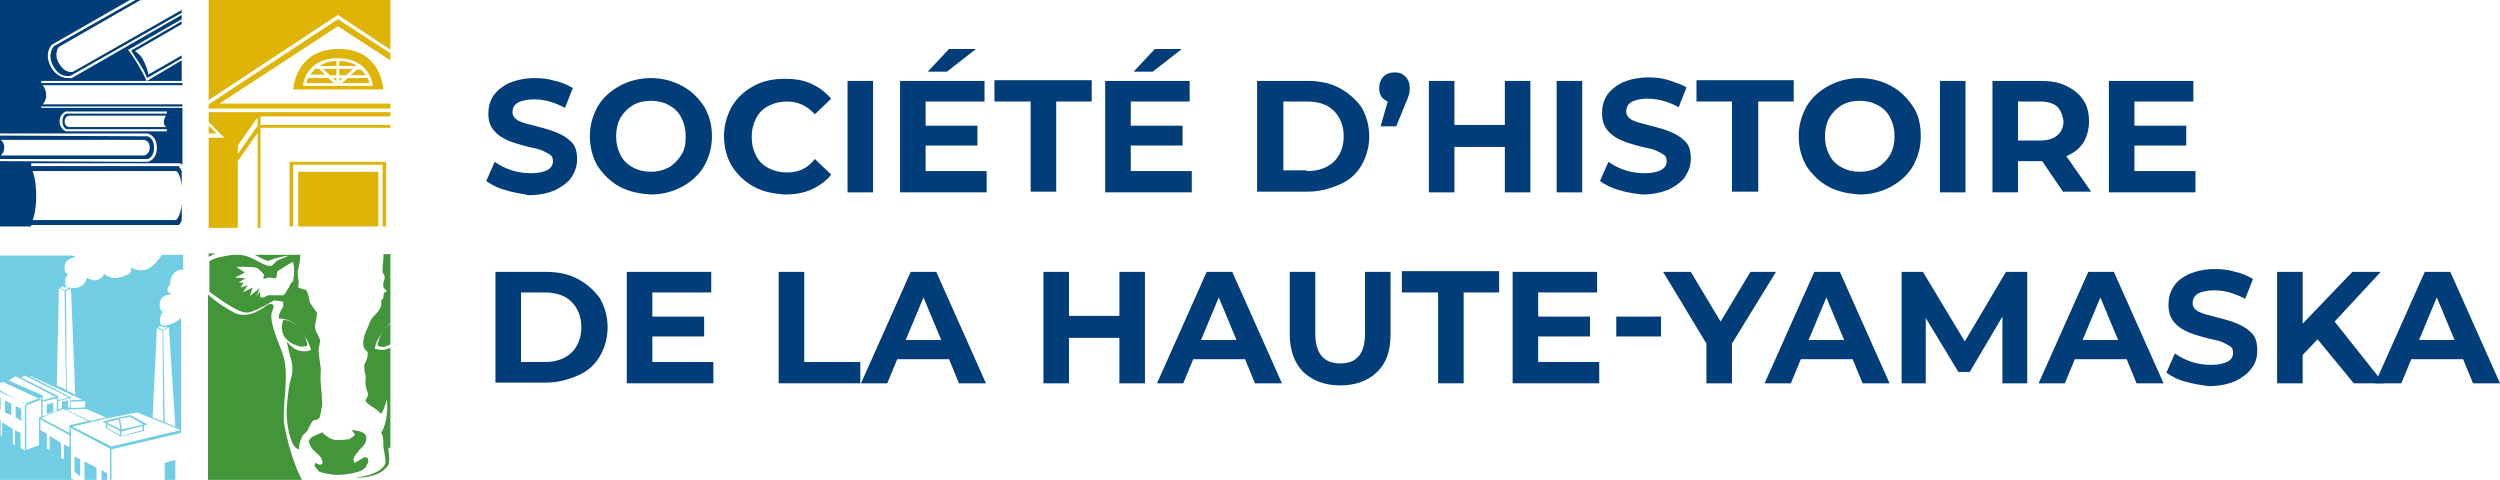 <?xml version="1.0" encoding="UTF-8"?>
<!-- Generator: Adobe Illustrator 28.0.0, SVG Export Plug-In . SVG Version: 6.00 Build 0)  -->
<svg xmlns="http://www.w3.org/2000/svg" xmlns:xlink="http://www.w3.org/1999/xlink" version="1.1" id="Layer_1" x="0px" y="0px" viewBox="0 0 352.2 67.6" style="enable-background:new 0 0 352.2 67.6;" xml:space="preserve">
<style type="text/css">
	.st0{fill:#439539;}
	.st1{fill:#DEB407;}
	.st2{fill:#003D79;}
	.st3{fill:#70CDE3;}
</style>
<g>
	<g>
		<g>
			<path class="st0" d="M30.4,35.7h-1v0.5C29.7,36,30.1,35.8,30.4,35.7z"></path>
			<path class="st0" d="M40,59.5c-0.2-3.1,0.9-7-0.3-10c-1.2-3-1.8-4.8-1.3-5.8c0.5-1-0.4-1-0.8-0.7c-0.4,0.3-2.5,2-4.5,1.1     c-1-0.5-2.6-1.5-3.8-2.6v26.2h13.3c-0.2-0.4-0.7-1.2-1.4-3.3C40.2,61.2,40,59.5,40,59.5z"></path>
			<path class="st0" d="M41.9,48.7c0,0,0.6,0.3,1.4,0c0,0-0.2-2-1.5-2.9c-1.3-0.9-1.9-0.7-1.9-0.7S38.8,47.7,41.9,48.7z"></path>
			<path class="st0" d="M53.2,48.7c0.8,0.4,1.4,0,1.4,0c0.1,0,0.3-0.1,0.4-0.2v-2.9c-0.1,0.1-0.2,0.1-0.3,0.2     C53.4,46.7,53.2,48.7,53.2,48.7z"></path>
			<path class="st0" d="M54,35.7c0.1,0.6-0.1,1.8-0.1,1.8s0,0.6,0,0.8c0,0.2,0.3,0.4,0.3,0.8c0,0.3-0.5,1.1,0,1.6     c0.6,0.5,0.1,0.3-0.1,0.6C54,41.6,54,41.9,54,42c0,0.1-0.4,0.3-0.3,0.5c0,0.1,0.1,0.6-0.2,1c-0.2,0.4-0.6,0.8-0.9,1.1     c-0.3,0.3-0.6,0.9-0.7,1.3c-0.1,0.3-0.5,1-0.6,1.6c-0.2,0.6-0.2,1.6,0.3,1.9c0.5,0.3,0,1.5-0.2,1.8c-0.2,0.2,0,1.1,0,1.3     c0,0.2,0.2,0.3,0.1,0.9c-0.1,0.6,0.1,1.5,0.3,1.9c0.2,0.4-0.2,0.8-0.3,1.1c-0.1,0.2,0.5,0.6,0.9,0.9c0.5,0.2,1.3,1,1.3,1     c0.5-0.7,0.8-2.1,0.8-2.1c0.3,3.2-0.8,4.8-0.8,4.8l0.2,0.4l0.1,0.6c0,0,0,0.6,0,0.8c0,0.2,0.3,1.7,0.3,2c0,0.3,0,0.5,0,0.5     c-0.7,1.7-4.3,2-4.3,2s3.5,0.2,4.7-1.8c0.3-0.5,0-2.3,0-2.3c0.1,0,0.2-0.1,0.3-0.2V49c-1.2,0.6-2.2,0.1-2.2,0.1s0.1-1.2,1.5-2.9     c0.2-0.3,0.5-0.5,0.7-0.7v-9.7H54z"></path>
			<path class="st0" d="M51.4,66l0.5-0.9l-0.1-0.6l-0.5-0.1L51,64.6l-1,0.6c0,0-0.2-0.1-0.2-0.5c0-0.4,0.7-1.1,1-1.5     c0.4-0.3,1.1-1.2,0.7-1.9c-0.4-0.7-2-0.7-2-0.7s0.7,0.6,0.4,0.8c-0.3,0.2-0.7,0.5-0.8,0.5c-0.1,0-1.7,0.2-2.2,0     c-0.5-0.1-1.4-0.8-1.4-0.9c0-0.2-0.3,0-0.3,0s-1.2,0.5-1.3,0.6c-0.1,0.1-0.4,0.4-0.4,0.6c0,0.2,0.2,0.6,0.4,0.9     c0.2,0.3,0.8,0.8,1,1c0.2,0.1,0.7,0.9,0.5,1.2c-0.2,0.3-0.6,0.1-0.6,0.1l-0.4-0.2l-0.1,0.4c0,0,0.5,0.8,0.8,0.9     c0.3,0.1,1.5,0.4,2.4,0.4c0.8,0,3-0.2,3.7-0.8C52,65.5,51.4,66,51.4,66z"></path>
			<path class="st0" d="M44.2,59.2c0.3,0,0.8-0.1,0.9-0.6c0.1-0.5,0.3-1.6,0.3-1.6s-0.1-2.1-0.2-2.8c-0.1-0.7,0-2.2,0-2.2     s-0.4-2.7-0.3-2.9c0.1-0.3,0.2-1.2,0.2-1.2s-0.3-0.7-0.4-0.9c-0.2-0.2-0.4-0.9-0.3-1.3c0.1-0.4,0.3-1.6,0.3-1.6s-1.1-1.4-1.1-1.7     c0-0.3-0.3-1.6-0.6-1.6c-0.3,0-1-0.3-1-0.3l0.1-0.8c0,0-0.3-1.5-0.1-1.7c0.1-0.2,0.3-1.7,0.3-1.7v-0.4h-6.4c1,0.5,1.7,1,2.1,0.8     c0.5-0.3,1.9-0.6,2.7-0.7c-0.7,0.3-1.4,0.6-1.6,0.7c-0.6,0.3-0.5,1.2-2,0.5c-0.9-0.4-1.8-1.1-3.2-1.3h-1.2     c-0.6,0.1-1.2,0.2-2,0.4c-0.5,0.1-0.9,0.3-1.2,0.5v4.3c1.9,1.4,4.4,3.2,5.6,2.9c1.3-0.3,3.5-1.7,3.5-1.7l1.3,0.2l0,0.7     c0,0-0.6,0.9-0.6,1.3c0,0.4,0,0.4,0,0.4s1.7-0.2,3,1.5c1.3,1.7,1.5,2.9,1.5,2.9s-1.8,0.9-3.4-1.2c0,0,0.3,1.5,0.6,2.5     c0.3,1,0.2,2.3,0,2.7c-0.2,0.4-0.7,3.7-0.6,5.4c0.1,1.7,0.6,4.4,1.7,4.6l0.1-0.8c0,0,0.3-0.9,0.4-1.1c0.1-0.1,0.7-0.7,0.7-0.7     S43.9,59.3,44.2,59.2z M41.4,38.8c-0.1,0.5,0,0.8-0.2,0.9c-0.2,0.1-0.4,0.5-0.5,0.8c-0.1,0.2-0.3,0.4-0.4,0.6     c0,0.2-0.4,0.5-0.4,0.5l-1,0l-1.2,0l-0.5,0.3l-0.5,0l-0.1-0.8l-0.5,0.7l0.5-1.2l-1.4,1.1l0.4-1.2l-1.4,0.7l0.7-1l-1,0.3l0.4-0.7     l-0.7,0l1-0.6l-1.5-0.1l1.4-0.7l-1.2-0.8c0,0,2.5-0.1,3,0.2c0.4,0.3,0.9,0.9,0.9,0.9l-0.1,0.6l0.8-0.2l1,0.1l0.2-1l2.1-1.3     C41.4,36.9,41.5,38.2,41.4,38.8z"></path>
		</g>
		<g>
			<polygon class="st1" points="47.8,11 47.8,11.4 48.3,11    "></polygon>
			<polygon class="st1" points="46.5,10.6 47.4,10.6 47.4,9.7 45.5,9.7    "></polygon>
			<path class="st1" d="M45.1,9.3h2.3V8.6C46.4,8.6,45.6,8.9,45.1,9.3L45.1,9.3z"></path>
			<polygon class="st1" points="49.7,9.7 47.8,9.7 47.8,10.6 48.8,10.6    "></polygon>
			<path class="st1" d="M43.4,11c-0.1,0.3-0.2,0.5-0.2,0.7H47L46.3,11H43.4z"></path>
			<path class="st1" d="M44.9,9.7h-0.5c-0.3,0.3-0.5,0.6-0.7,0.8h2.1L44.9,9.7z"></path>
			<polygon class="st1" points="47.4,11.4 47.4,11 46.9,11    "></polygon>
			<polygon class="st1" points="55,7.5 47.6,2.7 29.4,14.7 29.4,15.3 55,15.3 55,14.6 47.6,14.6 30.9,14.6 47.6,3.7 55,8.5    "></polygon>
			<path class="st1" d="M47.8,9.3h2.3l0.1-0.1c-0.6-0.3-1.4-0.6-2.4-0.6V9.3z"></path>
			<path class="st1" d="M48.2,11.7H52c0-0.2-0.1-0.4-0.2-0.7h-2.8L48.2,11.7z"></path>
			<path class="st1" d="M55,16.4v-0.6H29.4v1.4l2.2,2.2h-2.2v12.7h4.1v-9.4l2.8-4v13.4h0.4V18H55v-0.4H36.7v-1.2H55z M36.3,17.7     l-2.8,4v-1.2l2.8-4V17.7z"></path>
			<rect x="42" y="24.2" class="st1" width="11.3" height="7.7"></rect>
			<polygon class="st1" points="29.4,14.1 47.6,2.1 55,7 55,0 29.4,0    "></polygon>
			<polygon class="st1" points="29.4,17.7 29.4,18.8 30.5,18.8    "></polygon>
			<path class="st1" d="M51.5,10.6c-0.2-0.3-0.4-0.6-0.7-0.8h-0.5l-0.9,0.8H51.5z"></path>
			<polygon class="st1" points="40.8,22.8 40.8,31.9 41.3,31.9 41.3,23.2 53.9,23.2 53.9,31.9 54.4,31.9 54.4,22.8    "></polygon>
			<path class="st1" d="M41.3,12.6h12.7c-0.1-1.1-0.8-5.7-6.3-5.7S41.4,11.5,41.3,12.6z M52.5,11.9l0,0.2h-4.3H47h-4.3l0-0.2     c0,0,0.4-3.6,4.7-3.7v0h0.2h0.2v0C52,8.3,52.5,11.8,52.5,11.9z"></path>
		</g>
		<g>
			<path class="st2" d="M19.7,9c0.7,1.1,0.9,1.7,1,2l4.9-2.8V7.8l-4.7,2.7c0,0-0.1-0.8-0.6-1.8c-0.4-1-1.3-1.5-1.3-1.5l6.6-3.8V3     l-7.1,4.1C18.6,7.4,19,7.9,19.7,9z"></path>
			<path class="st2" d="M7.5,9.3c0.9,1.7,2.2,1.4,2.4,1.4l15.7-8.9V1.4l-15.3,8.7c0,0-1.1,0.4-2-1.2c-0.8-1.4,0-2.3,0-2.3L19.8,0     h-0.7L7.6,6.5C7.5,6.7,6.6,7.6,7.5,9.3z"></path>
			<polygon class="st2" points="25.6,8.5 20.7,11.4 25.6,11.4    "></polygon>
			<path class="st2" d="M21.7,20.8c0-1.3-0.8-1.6-1-1.6L0,19.1v3.3l20.8,0C20.9,22.4,21.7,22.1,21.7,20.8z M0.1,21.9     c0,0,0.5-0.4,0.5-1.1c0-0.8-0.5-1.1-0.5-1.1l20.2,0c0,0,0.8,0.1,0.8,1.1c0,0.9-0.8,1.1-0.8,1.1L0.1,21.9z"></path>
			<path class="st2" d="M4.4,31.9v-0.2h20.8c0.1-0.1,0.3-0.3,0.4-0.7v-2.2c-0.2,1.8-0.8,2.2-0.8,2.2H4.6c0,0,0.5-1.1,0.5-3.4     c0-2.3-0.5-3.5-0.5-3.5h20.2c0,0,0.6,0.2,0.8,2.1v-2.1c-0.2-0.4-0.4-0.6-0.4-0.7H4.4v-0.4h20.9l0.1,0c0,0,0.1,0.1,0.3,0.2v-8     l-19.9,0V15l19.9,0v-0.3l-19.7,0c0,0,0.5-0.4,0.5-1.3c0-0.9-0.5-1.4-0.5-1.4l19.7,0v-0.3l-19.9,0v-0.3l14.8,0l0-0.1     c0,0-0.1-0.4-1.1-2.1c-1-1.7-1.3-1.9-1.3-2l-0.2-0.2L18.1,7l7.5-4.3V2.1L10.1,11l0,0c0,0-0.2,0-0.5,0C9,11,8,10.8,7.2,9.5     c-1.1-2,0.1-3.2,0.1-3.2l0,0l11-6.3H0v18.8l20.8,0l0,0c0,0,1.3,0.3,1.3,2c0,1.7-1.2,2-1.3,2l0,0L0,22.7v9.2H4.4z M9.3,18.5     C9,18.4,8.4,18,8.4,17.1c0-0.9,0.6-1.3,0.9-1.4l0,0l14.2,0V16L9.4,16c-0.1,0-0.6,0.2-0.6,1.1c0,0.8,0.5,1.1,0.6,1.1l14.1,0v0.3     L9.3,18.5z M23.4,17.9l-13.7,0c0,0-0.6-0.1-0.6-0.8c0-0.7,0.6-0.8,0.6-0.8l13.7,0c0,0-0.3,0.3-0.3,0.8     C23,17.6,23.4,17.9,23.4,17.9z"></path>
		</g>
		<g>
			<polygon class="st3" points="0.1,56.1 0,56 0,57.6 0.1,57.7    "></polygon>
			<polygon class="st3" points="14.3,67.6 15.1,67.6 15.1,66.7 14.3,66.2    "></polygon>
			<polygon class="st3" points="10.5,66.5 11.3,67.1 11.3,64.7 10.5,64.3    "></polygon>
			<polygon class="st3" points="11.9,67.6 13.6,67.6 13.6,65.9 11.9,65    "></polygon>
			<polygon class="st3" points="3,57.6 2.2,57.2 2.2,58.8 3,59.3    "></polygon>
			<polygon class="st3" points="0.7,56.4 0.7,58.1 1.6,58.5 1.6,56.9    "></polygon>
			<polygon class="st3" points="23.2,67.6 24.7,67.6 24.7,64.8 23.2,65.2    "></polygon>
			<path class="st3" d="M16.8,58.8l-2.4,0.6l0.5,0.2v0.7l2.1,1.2l3.3-0.8v-0.8l0.5-0.1l-2.4-1.3L16.8,58.8z M16.9,61.3l-1.8-1v-0.5     l1.8,0.9V61.3z M15,59.5l1.7-0.4l0.3,1.4L15,59.5z M20.1,60.6l-3,0.8v-0.6l0,0l3-0.8V60.6z M17.2,60.5L16.9,59l1.4-0.3l1.9,1.1     L17.2,60.5z"></path>
			<polygon class="st3" points="6.6,58.3 7.5,58 7.5,56.7 6.6,57    "></polygon>
			<path class="st3" d="M25.6,44.7c-1,1-2.2,1.2-2.7,1.2c-0.4-0.1-0.4-0.9-0.3-1.2c0,0,0-0.1,0-0.1c0-0.1,0.2-0.5,0.3-0.6l0.1-0.1     l-0.1,0c0,0-0.5-0.2-0.4-1.2c0.1-1.1,1.3-1.2,1.3-1.2l0.4-0.1l-0.3-0.1c-0.2-0.1-0.3-0.2-0.3-0.3c-0.1-0.3,0.2-0.8,0.4-0.9l0,0     l0-0.1c0,0-0.2-0.6,0.5-1.5c0.3-0.4,0.8-0.5,1.2-0.5c0,0,0.1,0,0.1,0v-2.1h-3c-0.5,0.8-1.2,1.6-2,2c-1.2,0.5-2.3-0.2-2.3-0.2     l-0.1,0.2c0,0,0.1,0.1,0.1,0.3c-0.1,0.2-0.4,0.6-1.7,0.9c-1.3,0.3-2.1-0.5-2.1-0.5l-0.1-0.1l0,0.2c0,0-0.1,0.4-0.8,0.7     c-0.7,0.3-1.4-0.2-1.5-0.2l-0.1-0.1l0,0.1c-0.4,1.6-1.9,1.4-2.6,1.3c0,0-0.1,0-0.1,0c-0.4,0-0.3-0.8-0.3-1.1c0,0,0-0.1,0-0.1     c0-0.1,0.2-0.4,0.3-0.6l0.1-0.1l-0.1,0c0,0-0.5-0.2-0.4-1.1c0.1-1,1.2-1.2,1.2-1.2l0.4-0.1l-0.3-0.1c-0.1,0-0.1-0.1-0.2-0.1H0v18     l0.4-0.2l5.4,2.5l-2.1,0.8L0,55v0.2l3.5,1.7v6.6l-0.6-0.4V61l-0.8-0.4v2.1l-0.3-0.2v-2.1l-1.5-0.9v2l-0.2-0.1v-2.1L0,59.1v8.5     h10.5L10,67.4v-1.9v-0.2v-5l5.5,2.9v4.6h0.2v-4.5l9.8-2.3V44.7z M24.7,60.1l-1.5-0.6l-0.2-12.9l0.8-0.5L24.7,60.1z M22.6,45.9     c0.1,0.1,0.2,0.2,0.3,0.2c0.1,0,0.1,0,0.2,0c0.2,0,0.4,0,0.6-0.1L23,46.5l-0.7-0.4L22.6,45.9z M22.1,46.2l0.8,0.4l0.1,12.8     l-1.5-0.6L22.1,46.2z M14.9,58.8l-2.2,0.5l-3.4-1.6l2.8-0.1L14.9,58.8z M9.9,56.5v0.9l-0.3,0v-1l-0.9,0.2v0.9l-0.5,0.2v-1.2     l1.7-0.4L9.9,56.5L9.9,56.5z M12,56.5v0.9l-2,0.1v-0.9L12,56.5z M10,40.6l0.6,15L9.4,55L9.3,41L10,40.6C10,40.6,10,40.6,10,40.6z      M8.8,40.3c0.1,0.1,0.2,0.1,0.3,0.2c0,0,0.1,0,0.1,0c0.1,0,0.3,0,0.4,0.1l-0.4,0.3l-0.7-0.3L8.8,40.3z M8.3,40.6L9.1,41l0.2,13.9     l-1.3-0.6L8.3,40.6z M4.4,53l3.2,1.5v0l3.1,1.4l0,0l0.9,0.4l-1.6,0.1v-0.4l0,0L4.2,53L4.4,53z M3.5,52.9l0.4,0.2l0,0L9.7,56     l-1.5,0.4v-0.6l0,0L3,53.2L3.5,52.9z M8,56.6v1.3l-2,0.8v-2.1L8,56.1L8,56.6L8,56.6z M1.2,53.6l1-0.6l5.6,2.9L6,56.4v-0.7l0,0     L1.2,53.6z M5.5,62.7l-1.8,0.7v-6.6l2.1-0.8v0.4v0.2v2.1l-0.3,0.1V62.7z M9.8,63L9,62.6v2.1l-0.4-0.2v-2.1L7,61.4v2l-0.4-0.2     v-2.1l-0.9-0.5v-1.5l4.1,2.2V63z M9.8,59.9v1.1l-4-2.1l3.1-1.3l3.5,1.7L9.8,59.9z M15.7,62.9l-5.5-2.8l2.5-0.6l0,0l0,0l2.5-0.6v0     l4.1-0.8l2,0.8l0,0l3.7,1.5l0,0l0.4,0.2L15.7,62.9z"></path>
		</g>
	</g>
	<g>
		<path class="st2" d="M71.3,26.8c-1.2-0.3-2.1-0.8-2.8-1.3l1.2-2.7c0.7,0.5,1.5,0.9,2.4,1.2c0.9,0.3,1.9,0.4,2.8,0.4    c1,0,1.8-0.2,2.3-0.5s0.7-0.7,0.7-1.2c0-0.4-0.1-0.7-0.4-0.9c-0.3-0.2-0.7-0.4-1.1-0.6s-1.1-0.3-1.9-0.5c-1.2-0.3-2.2-0.6-2.9-0.9    s-1.4-0.7-2-1.4S68.8,17,68.8,16c0-0.9,0.2-1.7,0.7-2.5c0.5-0.7,1.2-1.3,2.2-1.8c1-0.4,2.2-0.7,3.6-0.7c1,0,2,0.1,2.9,0.4    c1,0.2,1.8,0.6,2.5,1l-1.1,2.8c-1.5-0.8-2.9-1.2-4.4-1.2c-1,0-1.8,0.2-2.3,0.5c-0.5,0.3-0.7,0.8-0.7,1.3c0,0.5,0.3,0.9,0.8,1.2    c0.6,0.3,1.4,0.5,2.6,0.8c1.2,0.3,2.2,0.6,2.9,0.9s1.4,0.7,2,1.3s0.8,1.4,0.8,2.5c0,0.9-0.3,1.7-0.8,2.5c-0.5,0.7-1.3,1.3-2.3,1.8    c-1,0.4-2.2,0.7-3.7,0.7C73.7,27.3,72.5,27.2,71.3,26.8z"></path>
		<path class="st2" d="M87.3,26.3c-1.3-0.7-2.3-1.7-3.1-2.9c-0.7-1.2-1.1-2.6-1.1-4.2s0.4-2.9,1.1-4.2c0.7-1.2,1.8-2.2,3.1-2.9    c1.3-0.7,2.8-1.1,4.4-1.1c1.6,0,3.1,0.4,4.4,1.1c1.3,0.7,2.3,1.7,3.1,2.9c0.7,1.2,1.1,2.6,1.1,4.2s-0.4,2.9-1.1,4.2    c-0.7,1.2-1.8,2.2-3.1,2.9c-1.3,0.7-2.8,1.1-4.4,1.1C90.1,27.3,88.6,27,87.3,26.3z M94.2,23.6c0.7-0.4,1.3-1,1.8-1.8    s0.6-1.6,0.6-2.6s-0.2-1.8-0.6-2.6c-0.4-0.8-1-1.4-1.8-1.8c-0.7-0.4-1.6-0.6-2.5-0.6c-0.9,0-1.8,0.2-2.5,0.6    c-0.7,0.4-1.3,1-1.8,1.8c-0.4,0.8-0.6,1.6-0.6,2.6s0.2,1.8,0.6,2.6c0.4,0.8,1,1.4,1.8,1.8c0.7,0.4,1.6,0.6,2.5,0.6    C92.6,24.2,93.4,24,94.2,23.6z"></path>
		<path class="st2" d="M106.2,26.3c-1.3-0.7-2.3-1.7-3.1-2.9c-0.7-1.2-1.1-2.6-1.1-4.2c0-1.6,0.4-2.9,1.1-4.2    c0.7-1.2,1.8-2.2,3.1-2.9s2.7-1,4.4-1c1.4,0,2.6,0.2,3.7,0.7s2,1.2,2.8,2.1l-2.3,2.2c-1.1-1.2-2.4-1.8-3.9-1.8    c-1,0-1.8,0.2-2.6,0.6c-0.8,0.4-1.4,1-1.8,1.8c-0.4,0.8-0.6,1.6-0.6,2.6s0.2,1.8,0.6,2.6c0.4,0.8,1,1.4,1.8,1.8    c0.8,0.4,1.6,0.6,2.6,0.6c1.6,0,2.9-0.6,3.9-1.9l2.3,2.2c-0.7,0.9-1.7,1.6-2.8,2.1c-1.1,0.5-2.3,0.7-3.7,0.7    C108.9,27.3,107.5,27,106.2,26.3z"></path>
		<path class="st2" d="M119.4,11.4h3.6v15.7h-3.6V11.4z"></path>
		<path class="st2" d="M139,24.2v2.9h-12.2V11.4h11.9v2.9h-8.3v3.4h7.3v2.8h-7.3v3.6H139z M133.7,6.9h3.8l-4.1,3.2h-2.7L133.7,6.9z"></path>
		<path class="st2" d="M145.1,14.3h-5v-3h13.7v3h-5v12.7h-3.6V14.3z"></path>
		<path class="st2" d="M167.9,24.2v2.9h-12.2V11.4h11.9v2.9h-8.3v3.4h7.3v2.8h-7.3v3.6H167.9z M162.7,6.9h3.8l-4.1,3.2h-2.7    L162.7,6.9z"></path>
		<path class="st2" d="M177.1,11.4h7.1c1.7,0,3.2,0.3,4.5,1s2.3,1.6,3.1,2.7c0.7,1.2,1.1,2.6,1.1,4.1s-0.4,2.9-1.1,4.1    c-0.7,1.2-1.7,2.1-3.1,2.7s-2.8,1-4.5,1h-7.1V11.4z M184.1,24.1c1.6,0,2.8-0.4,3.8-1.3c0.9-0.9,1.4-2.1,1.4-3.6s-0.5-2.7-1.4-3.6    c-0.9-0.9-2.2-1.3-3.8-1.3h-3.3v9.7H184.1z"></path>
		<path class="st2" d="M198,10.8c0.4,0.4,0.6,0.9,0.6,1.6c0,0.3,0,0.6-0.1,0.9c-0.1,0.3-0.2,0.7-0.5,1.3l-1.3,3.2h-2.2l1-3.5    c-0.4-0.2-0.7-0.4-0.9-0.7s-0.3-0.7-0.3-1.2c0-0.6,0.2-1.2,0.6-1.6c0.4-0.4,0.9-0.6,1.6-0.6S197.6,10.4,198,10.8z"></path>
		<path class="st2" d="M215.6,11.4v15.7H212v-6.4h-7.1v6.4h-3.6V11.4h3.6v6.2h7.1v-6.2H215.6z"></path>
		<path class="st2" d="M219.3,11.4h3.6v15.7h-3.6V11.4z"></path>
		<path class="st2" d="M228.2,26.8c-1.2-0.3-2.1-0.8-2.8-1.3l1.2-2.7c0.7,0.5,1.5,0.9,2.4,1.2c0.9,0.3,1.9,0.4,2.8,0.4    c1,0,1.8-0.2,2.3-0.5c0.5-0.3,0.7-0.7,0.7-1.2c0-0.4-0.1-0.7-0.4-0.9c-0.3-0.2-0.7-0.4-1.1-0.6s-1.1-0.3-1.9-0.5    c-1.2-0.3-2.2-0.6-2.9-0.9s-1.4-0.7-2-1.4s-0.8-1.5-0.8-2.5c0-0.9,0.2-1.7,0.7-2.5c0.5-0.7,1.2-1.3,2.2-1.8c1-0.4,2.2-0.7,3.6-0.7    c1,0,2,0.1,2.9,0.4s1.8,0.6,2.5,1l-1.1,2.8c-1.5-0.8-2.9-1.2-4.4-1.2c-1,0-1.8,0.2-2.3,0.5c-0.5,0.3-0.7,0.8-0.7,1.3    c0,0.5,0.3,0.9,0.8,1.2c0.6,0.3,1.4,0.5,2.6,0.8c1.2,0.3,2.2,0.6,2.9,0.9s1.4,0.7,2,1.3s0.8,1.4,0.8,2.5c0,0.9-0.3,1.7-0.8,2.5    c-0.5,0.7-1.3,1.3-2.3,1.8c-1,0.4-2.2,0.7-3.7,0.7C230.6,27.3,229.4,27.2,228.2,26.8z"></path>
		<path class="st2" d="M244,14.3h-5v-3h13.7v3h-5v12.7H244V14.3z"></path>
		<path class="st2" d="M257.6,26.3c-1.3-0.7-2.3-1.7-3.1-2.9c-0.7-1.2-1.1-2.6-1.1-4.2s0.4-2.9,1.1-4.2c0.7-1.2,1.8-2.2,3.1-2.9    s2.8-1.1,4.4-1.1c1.6,0,3.1,0.4,4.4,1.1c1.3,0.7,2.3,1.7,3.1,2.9s1.1,2.6,1.1,4.2s-0.4,2.9-1.1,4.2c-0.7,1.2-1.8,2.2-3.1,2.9    c-1.3,0.7-2.8,1.1-4.4,1.1C260.4,27.3,258.9,27,257.6,26.3z M264.5,23.6c0.7-0.4,1.3-1,1.8-1.8c0.4-0.8,0.6-1.6,0.6-2.6    s-0.2-1.8-0.6-2.6c-0.4-0.8-1-1.4-1.8-1.8c-0.7-0.4-1.6-0.6-2.5-0.6c-0.9,0-1.8,0.2-2.5,0.6c-0.7,0.4-1.3,1-1.8,1.8    c-0.4,0.8-0.6,1.6-0.6,2.6s0.2,1.8,0.6,2.6s1,1.4,1.8,1.8c0.7,0.4,1.6,0.6,2.5,0.6C262.9,24.2,263.8,24,264.5,23.6z"></path>
		<path class="st2" d="M273.3,11.4h3.6v15.7h-3.6V11.4z"></path>
		<path class="st2" d="M290.7,27.1l-3-4.4h-0.2h-3.2v4.4h-3.6V11.4h6.8c1.4,0,2.6,0.2,3.6,0.7s1.8,1.1,2.4,2c0.6,0.9,0.8,1.9,0.8,3    s-0.3,2.2-0.8,3s-1.4,1.5-2.4,1.9l3.5,5H290.7z M289.8,15c-0.6-0.5-1.4-0.7-2.5-0.7h-3v5.5h3c1.1,0,1.9-0.2,2.5-0.7    c0.6-0.5,0.9-1.2,0.9-2C290.6,16.2,290.3,15.5,289.8,15z"></path>
		<path class="st2" d="M309.3,24.2v2.9h-12.2V11.4H309v2.9h-8.3v3.4h7.3v2.8h-7.3v3.6H309.3z"></path>
		<path class="st2" d="M69.8,38.3h7.1c1.7,0,3.2,0.3,4.5,1s2.3,1.6,3.1,2.7c0.7,1.2,1.1,2.6,1.1,4.1s-0.4,2.9-1.1,4.1    c-0.7,1.2-1.7,2.1-3.1,2.7s-2.8,1-4.5,1h-7.1V38.3z M76.7,51c1.6,0,2.8-0.4,3.8-1.3c0.9-0.9,1.4-2.1,1.4-3.6s-0.5-2.7-1.4-3.6    c-0.9-0.9-2.2-1.3-3.8-1.3h-3.3V51H76.7z"></path>
		<path class="st2" d="M100.5,51.1V54H88.3V38.3h11.9v2.9h-8.3v3.4h7.3v2.8h-7.3v3.6H100.5z"></path>
		<path class="st2" d="M109.7,38.3h3.6V51h7.9v3h-11.5V38.3z"></path>
		<path class="st2" d="M133.7,50.6h-7.3L125,54h-3.7l7-15.7h3.6l7,15.7h-3.8L133.7,50.6z M132.6,47.9l-2.5-6l-2.5,6H132.6z"></path>
		<path class="st2" d="M161.3,38.3V54h-3.6v-6.4h-7.1V54h-3.6V38.3h3.6v6.2h7.1v-6.2H161.3z"></path>
		<path class="st2" d="M175.4,50.6h-7.3l-1.4,3.4H163l7-15.7h3.6l7,15.7h-3.8L175.4,50.6z M174.2,47.9l-2.5-6l-2.5,6H174.2z"></path>
		<path class="st2" d="M183.6,52.4c-1.2-1.2-1.9-3-1.9-5.3v-8.8h3.6v8.7c0,2.8,1.2,4.2,3.5,4.2c1.1,0,2-0.3,2.6-1    c0.6-0.7,0.9-1.7,0.9-3.2v-8.7h3.6v8.8c0,2.3-0.6,4.1-1.9,5.3c-1.2,1.2-3,1.9-5.2,1.9C186.6,54.3,184.9,53.6,183.6,52.4z"></path>
		<path class="st2" d="M202.5,41.2h-5v-3h13.7v3h-5V54h-3.6V41.2z"></path>
		<path class="st2" d="M225.3,51.1V54h-12.2V38.3H225v2.9h-8.3v3.4h7.3v2.8h-7.3v3.6H225.3z"></path>
		<path class="st2" d="M227.7,44.6h6.3v2.8h-6.3V44.6z"></path>
		<path class="st2" d="M244,48.4V54h-3.6v-5.6l-6.1-10.1h3.9l4.2,7l4.2-7h3.6L244,48.4z"></path>
		<path class="st2" d="M261,50.6h-7.3l-1.4,3.4h-3.7l7-15.7h3.6l7,15.7h-3.8L261,50.6z M259.8,47.9l-2.5-6l-2.5,6H259.8z"></path>
		<path class="st2" d="M282.1,54l0-9.4l-4.6,7.8h-1.6l-4.6-7.6V54h-3.4V38.3h3l5.9,9.8l5.8-9.8h3l0,15.7H282.1z"></path>
		<path class="st2" d="M299.6,50.6h-7.3l-1.4,3.4h-3.7l7-15.7h3.6l7,15.7H301L299.6,50.6z M298.4,47.9l-2.5-6l-2.5,6H298.4z"></path>
		<path class="st2" d="M308,53.8c-1.2-0.3-2.1-0.8-2.8-1.3l1.2-2.7c0.7,0.5,1.5,0.9,2.4,1.2c0.9,0.3,1.9,0.4,2.8,0.4    c1,0,1.8-0.2,2.3-0.5c0.5-0.3,0.7-0.7,0.7-1.2c0-0.4-0.1-0.7-0.4-0.9c-0.3-0.2-0.7-0.4-1.1-0.6s-1.1-0.3-1.9-0.5    c-1.2-0.3-2.2-0.6-2.9-0.9s-1.4-0.7-2-1.4s-0.8-1.5-0.8-2.5c0-0.9,0.2-1.7,0.7-2.5s1.2-1.3,2.2-1.8c1-0.4,2.2-0.7,3.6-0.7    c1,0,2,0.1,2.9,0.4c1,0.2,1.8,0.6,2.5,1l-1.1,2.8c-1.5-0.8-2.9-1.2-4.4-1.2c-1,0-1.8,0.2-2.3,0.5c-0.5,0.3-0.7,0.8-0.7,1.3    c0,0.5,0.3,0.9,0.8,1.2c0.6,0.3,1.4,0.5,2.6,0.8c1.2,0.3,2.2,0.6,2.9,0.9s1.4,0.7,2,1.3s0.8,1.4,0.8,2.5c0,0.9-0.2,1.7-0.8,2.5    c-0.5,0.7-1.3,1.3-2.3,1.8c-1,0.4-2.2,0.7-3.7,0.7C310.3,54.3,309.1,54.1,308,53.8z"></path>
		<path class="st2" d="M326.5,47.8l-2.1,2.2v4h-3.6V38.3h3.6v7.3l7-7.3h4l-6.5,7l6.9,8.7h-4.2L326.5,47.8z"></path>
		<path class="st2" d="M347,50.6h-7.3l-1.4,3.4h-3.7l7-15.7h3.6l7,15.7h-3.8L347,50.6z M345.8,47.9l-2.5-6l-2.5,6H345.8z"></path>
	</g>
</g>
</svg>
